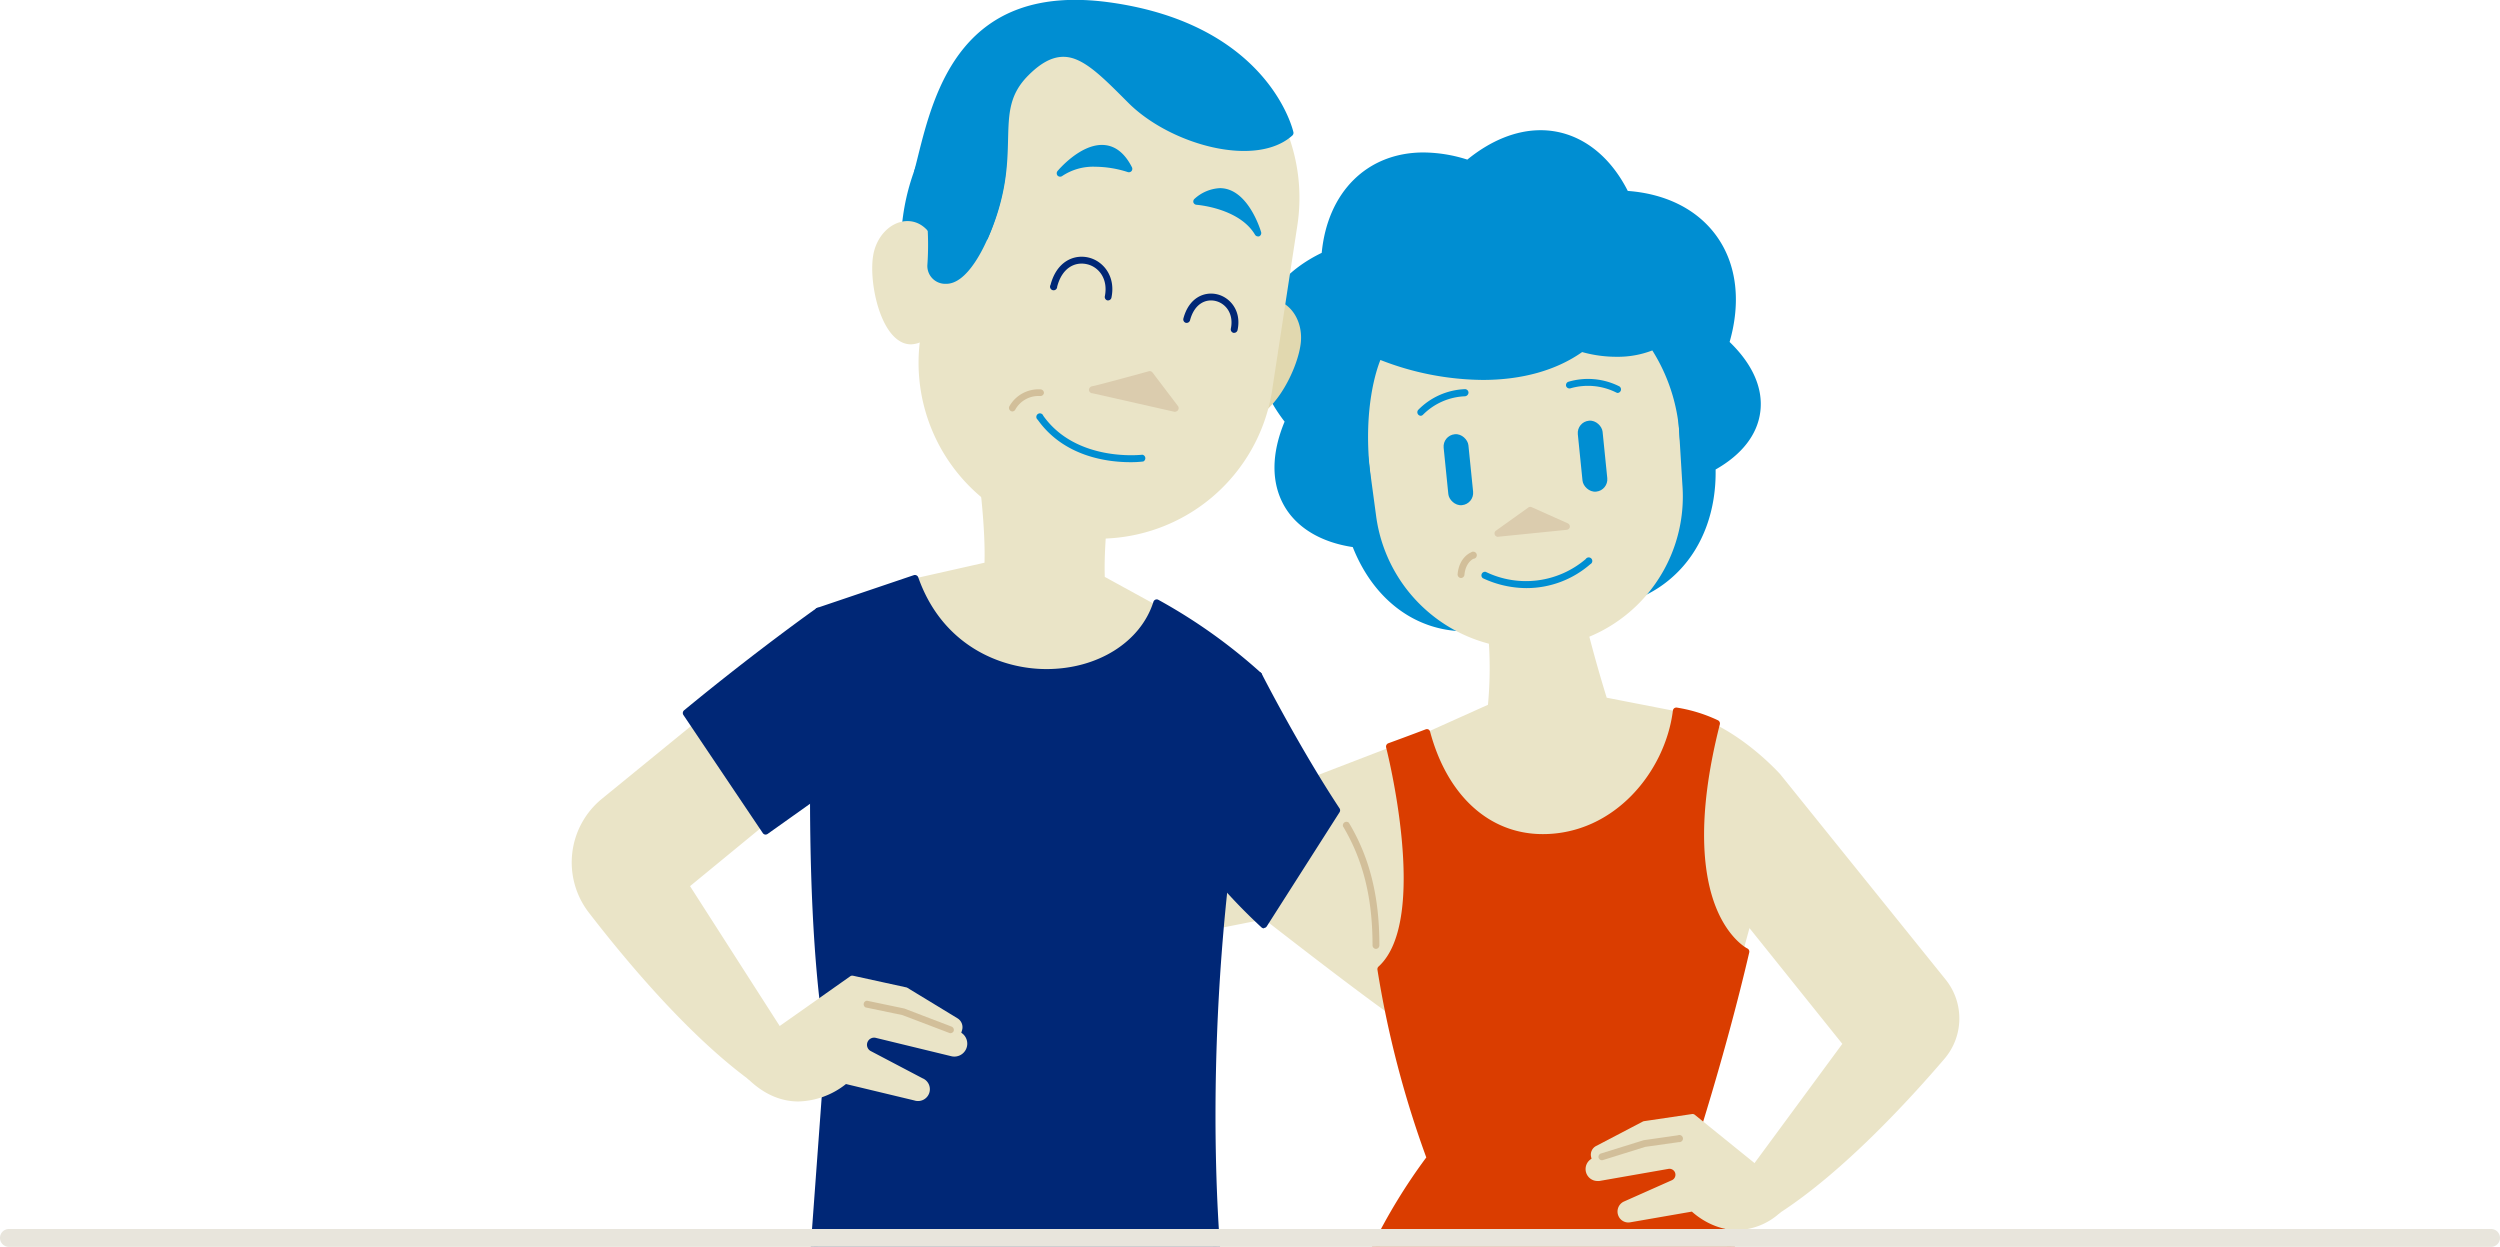 <svg id="Layer_1" data-name="Layer 1" xmlns="http://www.w3.org/2000/svg" viewBox="0 0 700 349.12"><defs><style>.cls-1{fill:#eae4c7;}.cls-2{fill:#008ed2;}.cls-3{fill:#da3d00;}.cls-4{fill:#dbccae;}.cls-5{fill:#d2bf9a;}.cls-6{fill:none;stroke:#002776;stroke-linecap:round;stroke-linejoin:round;}.cls-7{fill:#002776;}.cls-8{fill:#e1d8af;}.cls-9{fill:#e8e5dc;}</style></defs><title>Pensjon</title><path class="cls-1" d="M396.13,208.52l-70.95,27.32,6.06,26,23-4.57s35.6,27.84,42.35,31.48,7.6-45,7.6-45Z" transform="translate(0 -0.88)"/><path class="cls-1" d="M397.31,289.88h0a2.38,2.38,0,0,1-1.16-.31c-6.46-3.48-38.22-28.24-42.13-31.29l-22.59,4.48a1,1,0,0,1-1.12-.73l-6.06-26a1,1,0,0,1,.59-1.12l70.94-27.32a.94.94,0,0,1,.8,0,1,1,0,0,1,.48.63l8.08,35.26a1,1,0,0,1,0,.24C405,254.61,403.85,289.88,397.31,289.88Zm-43.05-33.59a1,1,0,0,1,.59.2c.36.28,35.62,27.83,42.21,31.39a.57.57,0,0,0,.25.08h0c2.79,0,5.5-20.18,5.93-44.08l-7.8-34.07-69.13,26.63L332,260.69l22.1-4.39Z" transform="translate(0 -0.88)"/><path class="cls-1" d="M489.44,258.61l27.62,34.47L490.11,329.7l-.67,7,8.27,3c17.51-11.27,35.65-30.92,46-43a16.41,16.41,0,0,0,.31-21L497.71,218.2s-12.43-13.89-26.38-16.72-10.26,40.71-10.26,40.71l23.09,28.34,2.56-2Z" transform="translate(0 -0.88)"/><path class="cls-1" d="M497.71,340.69a1,1,0,0,1-.33-.06l-8.27-3a1,1,0,0,1-.63-1l.67-7a.92.92,0,0,1,.19-.47l26.51-36-26-32.41-2.22,8.11a.9.9,0,0,1-.34.51l-2.56,2a1,1,0,0,1-1.34-.16l-23.09-28.35a1,1,0,0,1-.21-.52c-.11-1.28-2.55-31.3,5.1-39.63a6.44,6.44,0,0,1,6.31-2.11c14.1,2.87,26.39,16.46,26.91,17l46.36,57.55a17.37,17.37,0,0,1-.33,22.2c-9.56,11.18-28.28,31.66-46.23,43.22A1,1,0,0,1,497.71,340.69Zm-7.25-4.61,7.13,2.58c17.62-11.48,36-31.59,45.41-42.6a15.46,15.46,0,0,0,.29-19.74L497,218.81c-.09-.1-12.35-13.65-25.82-16.39a4.47,4.47,0,0,0-4.51,1.52c-6.71,7.31-4.86,34.72-4.62,37.87l22.3,27.39,1.57-1.21,2.63-9.63a1,1,0,0,1,1.68-.35l27.62,34.47a1,1,0,0,1,0,1.17L491,330.05Z" transform="translate(0 -0.88)"/><path class="cls-1" d="M219.36,291.67l-27.42-42.84,31.27-25.73L200.12,200l-30.9,25.23a22.14,22.14,0,0,0-3.53,30.68c11,14.28,27.78,34.07,44.45,46.42l9.46-2.73Z" transform="translate(0 -0.88)"/><path class="cls-1" d="M210.14,303.27a.93.93,0,0,1-.57-.19c-16.73-12.39-33.51-32.18-44.64-46.6a23,23,0,0,1,3.68-32l30.9-25.23a1,1,0,0,1,1.29.07l23.09,23.11a1,1,0,0,1,.28.73,1,1,0,0,1-.35.7L193.21,249l27,42.12a1,1,0,0,1,.15.49l.24,7.91a1,1,0,0,1-.69.95l-9.46,2.73A.84.84,0,0,1,210.14,303.27Zm-10.09-102L169.83,226a21.07,21.07,0,0,0-3.38,29.35c11,14.22,27.46,33.68,43.88,45.95l8.29-2.39-.21-6.9-27.28-42.61a1,1,0,0,1,.2-1.26L221.78,223Z" transform="translate(0 -0.88)"/><path class="cls-2" d="M483.2,96.9c13.2,12.42,11.4,26.52-3.8,34.86.74,26.28-19.2,43.4-46.45,37.29-21.69,14.86-44.65,7.24-53.49-15.86-18.48-2.5-26.42-16.4-18.66-34.4-14.19-17.93-9.36-37.33,10.19-46.48,1.8-21.5,18.32-32.76,40.07-25.66,16.75-14,35-9.91,44.11,8.61C477.67,56.68,490.08,74,483.2,96.9Z" transform="translate(0 -0.88)"/><path class="cls-2" d="M410.4,177.65c-14,0-25.78-8.8-31.63-23.59-8.92-1.33-15.73-5.44-19.22-11.6-3.64-6.44-3.59-14.57.14-23.52-6.79-8.79-9.39-18.39-7.34-27.09,2-8.46,8.29-15.61,17.73-20.17,1.65-17.1,12.78-28.11,28.5-28.11a41,41,0,0,1,12.27,2c6.6-5.38,13.68-8.23,20.52-8.23,10.06,0,18.93,6.19,24.41,17,11,.82,19.85,5.42,25.11,13,5.41,7.76,6.6,18.14,3.4,29.29,6.46,6.24,9.43,13,8.59,19.57-.81,6.38-5.13,11.95-12.51,16.14.19,11.3-3.46,21.38-10.32,28.43-6.68,6.87-15.78,10.5-26.33,10.5a50.14,50.14,0,0,1-10.58-1.18C425.79,175,417.93,177.65,410.4,177.65ZM398.58,45.49c-15,0-25.24,10.31-26.64,26.9a.91.91,0,0,1-.55.79c-9.17,4.3-15.27,11.08-17.17,19.11-2,8.26.65,17.46,7.34,25.91a1,1,0,0,1,.12,1c-3.7,8.59-3.86,16.32-.45,22.34,3.3,5.84,9.65,9.55,18.35,10.72a1,1,0,0,1,.78.61c5.48,14.33,16.71,22.89,30,22.89,7.26,0,14.87-2.59,22-7.48a1,1,0,0,1,.76-.14,48.83,48.83,0,0,0,10.56,1.21c10,0,18.64-3.42,24.95-9.91,6.61-6.8,10.08-16.61,9.77-27.63a1,1,0,0,1,.5-.87c7.12-3.9,11.28-9.08,12-15,.78-6.08-2.14-12.42-8.43-18.34a1,1,0,0,1-.26-1c3.24-10.79,2.18-20.81-3-28.21-5-7.2-13.6-11.53-24.2-12.2a1,1,0,0,1-.81-.53c-5.12-10.44-13.48-16.42-22.93-16.42-6.52,0-13.33,2.81-19.7,8.12a.94.94,0,0,1-.91.17A39.62,39.62,0,0,0,398.58,45.49Z" transform="translate(0 -0.88)"/><path class="cls-2" d="M264.54,34.47A61.74,61.74,0,0,0,253.23,71c.36,21.81,19.92-10.71,19.92-10.71Z" transform="translate(0 -0.88)"/><path class="cls-2" d="M256.52,79.5h0c-2.73,0-4.16-2.85-4.25-8.47a62.06,62.06,0,0,1,11.52-37.16,1,1,0,0,1,.92-.35,1,1,0,0,1,.75.64L274.07,60a1,1,0,0,1-.09.8C272.83,62.71,262.55,79.5,256.52,79.5Zm7.71-42.93a62.2,62.2,0,0,0-10,34.43c.05,2.45.4,6.58,2.33,6.58,3.66,0,11.39-10.51,15.58-17.4Z" transform="translate(0 -0.88)"/><path class="cls-1" d="M443.12,175.6s2.38,9.9,6,21.43L476,202.26c-8.17,102.7-71.76,86.49-79.84,6.26l21.4-9.62a110.81,110.81,0,0,0,0-21.89" transform="translate(0 -0.88)"/><path class="cls-1" d="M437.44,275c-23.36,0-38.94-33.33-42.27-66.39a1,1,0,0,1,.56-1l20.9-9.39a111.4,111.4,0,0,0-.05-21.12,1,1,0,1,1,1.9-.24,111.55,111.55,0,0,1,0,22.1,1,1,0,0,1-.56.78l-20.78,9.34c4.42,42.06,23.55,64,40.33,64h.2c15.25-.16,33-18.66,37.27-70l-26-5.06a1,1,0,0,1-.73-.66c-3.58-11.43-6-21.4-6-21.5a1,1,0,0,1,1.87-.45c0,.1,2.34,9.69,5.8,20.83l26.31,5.12a1,1,0,0,1,.77,1c-2.78,35-14.54,72.4-39.23,72.66Z" transform="translate(0 -0.88)"/><path class="cls-3" d="M480.63,203.43A41.58,41.58,0,0,0,469.36,200c-4.76,38.49-57.35,52.81-69.87,6,0,0-4.41,1.69-10.45,3.89,0,0,12.62,48.69-2.41,62.34a279.61,279.61,0,0,0,13.82,52.88A153.42,153.42,0,0,0,385.16,350H484.8A122,122,0,0,0,471.42,329s10-29.75,17.43-61.63C488.85,267.32,467,256.89,480.63,203.43Z" transform="translate(0 -0.88)"/><path class="cls-3" d="M489.27,266.45c-.06,0-5.28-2.65-8.83-11.59-3.31-8.34-5.81-24,1.12-51.19a1,1,0,0,0-.54-1.11A42.18,42.18,0,0,0,469.48,199a1,1,0,0,0-.71.2,1,1,0,0,0-.36.64c-2.11,17-16.31,34.59-36.44,34.59-14.94,0-26.74-10.73-31.55-28.71a1,1,0,0,0-.49-.61,1,1,0,0,0-.78,0s-4.41,1.69-10.44,3.89a1,1,0,0,0-.6,1.14c.13.48,12.3,48.29-2.13,61.39a1,1,0,0,0-.3.85,282.89,282.89,0,0,0,13.68,52.58A160.43,160.43,0,0,0,384.12,350h2.14a154.12,154.12,0,0,1,14.95-24.3,1,1,0,0,0,.14-.94,281.82,281.82,0,0,1-13.7-52.18c13.81-13.45,4.19-55.37,2.54-62.09,4-1.45,7.13-2.64,8.66-3.22,5.22,18.25,17.54,29.11,33.12,29.11,20.81,0,35.59-17.78,38.21-35.31A41.46,41.46,0,0,1,479.5,204c-12.08,48.23,4.52,61.51,8.25,63.82-7.3,31.2-17.14,60.54-17.24,60.83a1,1,0,0,0,.18.93,123.42,123.42,0,0,1,13,20.43h2.15a127.94,127.94,0,0,0-13.34-21.24c1.35-4.06,10.47-31.91,17.29-61.22A1,1,0,0,0,489.27,266.45Z" transform="translate(0 -0.88)"/><path class="cls-1" d="M432.68,181.26l-.82.08a41.74,41.74,0,0,1-45.59-36.13l-7.72-57.29,88.33-4.59,3.24,53.4A41.74,41.74,0,0,1,432.68,181.26Z" transform="translate(0 -0.88)"/><path class="cls-1" d="M427.62,182.52a42.81,42.81,0,0,1-42.31-37.19l-7.72-57.28a1,1,0,0,1,.22-.74,1,1,0,0,1,.68-.35l88.34-4.59a1,1,0,0,1,1,.9l3.24,53.4a42.5,42.5,0,0,1-38.31,45.55l-.81.08A42,42,0,0,1,427.62,182.52Zm-48-93.69,7.58,56.25a40.86,40.86,0,0,0,40.4,35.51,41.32,41.32,0,0,0,4.15-.2l.81-.09a40.58,40.58,0,0,0,36.58-43.5L466,84.34Z" transform="translate(0 -0.88)"/><rect class="cls-2" x="404.86" y="122.4" width="6.97" height="19.96" rx="3.45" ry="3.45" transform="translate(-11.24 40.86) rotate(-5.77)"/><rect class="cls-2" x="442.43" y="118.61" width="6.97" height="19.96" rx="3.45" ry="3.45" transform="translate(-10.67 44.62) rotate(-5.77)"/><polygon class="cls-4" points="438.64 147.41 428.48 142.88 419.43 149.36 438.64 147.41"/><path class="cls-4" d="M419.43,151.2a1,1,0,0,1-.9-.62.94.94,0,0,1,.34-1.12l9.05-6.47a.93.93,0,0,1,.95-.1L439,147.42a1,1,0,0,1,.56,1,1,1,0,0,1-.86.81l-19.21,1.94Zm9.16-6.33-5.66,4,12-1.21Z" transform="translate(0 -0.88)"/><path class="cls-2" d="M427.41,165.55a29,29,0,0,1-12.21-2.77A1,1,0,0,1,416,161a25.78,25.78,0,0,0,28-3.58,1,1,0,1,1,1.29,1.43A27.19,27.19,0,0,1,427.41,165.55Z" transform="translate(0 -0.88)"/><path class="cls-5" d="M409.11,162.72H409a1,1,0,0,1-.87-1.05c.42-4.76,3.63-6.07,3.77-6.12a1,1,0,1,1,.71,1.79c-.11,0-2.25,1-2.57,4.51A1,1,0,0,1,409.11,162.72Z" transform="translate(0 -0.88)"/><path class="cls-2" d="M453,110.9a.92.92,0,0,1-.42-.1,17.7,17.7,0,0,0-12.82-1.2,1,1,0,0,1-1.23-.57,1,1,0,0,1,.57-1.24,19.47,19.47,0,0,1,14.33,1.28,1,1,0,0,1-.43,1.83Z" transform="translate(0 -0.88)"/><path class="cls-2" d="M397.77,117.3a1,1,0,0,1-.68-1.64,19.37,19.37,0,0,1,13.15-5.82,1,1,0,0,1,.94,1,1.08,1.08,0,0,1-1,1A17.57,17.57,0,0,0,398.44,117,.92.92,0,0,1,397.77,117.3Z" transform="translate(0 -0.88)"/><path class="cls-2" d="M376,81.33l-2.73,24.23s11.4,47.31,9.31,26.65S386,100.43,386,100.43c17.66,7.2,41.49,9.12,56.84-2,0,0,10.72,3.58,20.13-.57a50,50,0,0,1,8.16,24.34c.87,14.37,5.86-8,5.86-8L468.3,78.85Z" transform="translate(0 -0.88)"/><path class="cls-2" d="M382.59,138.39h0c-.88,0-2.36,0-10.21-32.61a.91.91,0,0,1,0-.33l2.73-24.23a1,1,0,0,1,.93-.86l92.25-2.47h0a1,1,0,0,1,.93.73L478,113.89a.94.94,0,0,1,0,.44c-3,13.61-4.87,13.61-5.57,13.61-1.53,0-2-2.19-2.19-5.72A50.12,50.12,0,0,0,462.65,99a26.79,26.79,0,0,1-9.95,1.78A35.75,35.75,0,0,1,443,99.46c-7.23,5.1-16.83,7.8-27.81,7.8a80.08,80.08,0,0,1-28.68-5.59c-1.16,2.9-4.69,13.42-3,30.44.48,4.76.22,5.48-.18,5.92A1.24,1.24,0,0,1,382.59,138.39Zm-8.3-32.89c2.58,10.7,5.63,22.3,7.48,27.88,0-.33-.07-.69-.11-1.08-2.09-20.7,3.28-31.83,3.51-32.3a1,1,0,0,1,1.23-.46,78.17,78.17,0,0,0,28.83,5.79c10.77,0,20.13-2.66,27.07-7.7a.94.94,0,0,1,.87-.14,33.93,33.93,0,0,0,9.53,1.38A24.62,24.62,0,0,0,462.62,97a1,1,0,0,1,1.16.31,50.58,50.58,0,0,1,8.34,24.85,19.21,19.21,0,0,0,.43,3.42c1-1.73,2.46-6.84,3.48-11.4l-8.48-34.3-90.64,2.44Z" transform="translate(0 -0.88)"/><path class="cls-1" d="M261.32,70.42c-3.52-11-14.32-7.13-15.9,2s3.77,29.31,13.26,22.53" transform="translate(0 -0.88)"/><path class="cls-1" d="M255,97.3a6,6,0,0,1-3.21-1c-5.89-3.69-8.48-17.14-7.28-24,.9-5.2,4.71-9.19,9.08-9.5,3.91-.25,7.13,2.48,8.69,7.35a1,1,0,1,1-1.83.58c-1.3-4-3.77-6.23-6.73-6s-6.47,3-7.31,7.9c-1.09,6.29,1.4,19,6.4,22.1,1.65,1,3.41.87,5.35-.52a1,1,0,0,1,1.35.23,1,1,0,0,1-.23,1.34A7.31,7.31,0,0,1,255,97.3Z" transform="translate(0 -0.88)"/><path class="cls-6" d="M233.54,346.65" transform="translate(0 -0.88)"/><path class="cls-7" d="M192.14,200.51c20.71-17,37-28.52,37-28.52l8.26,7.43-4.33,49.78-3.85-6.13L214.39,233.6Z" transform="translate(0 -0.88)"/><path class="cls-7" d="M214.39,234.56h-.17a1,1,0,0,1-.63-.41l-22.25-33.09a1,1,0,0,1,.19-1.28c20.5-16.88,36.88-28.45,37.05-28.57a1,1,0,0,1,1.19.07L238,178.7a1,1,0,0,1,.32.8L234,229.28a1,1,0,0,1-1.77.43l-3.31-5.27-14,9.95A1,1,0,0,1,214.39,234.56Zm-21-33.86,21.21,31.55,14-10a1,1,0,0,1,.75-.16,1,1,0,0,1,.63.44l2.32,3.7,4-46.45-7.33-6.59C225.92,175.46,211.31,186,193.43,200.7Z" transform="translate(0 -0.88)"/><path class="cls-7" d="M374.29,227.8c-11.46-17.35-21.86-37.8-21.86-37.8S319.16,217.42,336,240.26a156.37,156.37,0,0,0,17.88,19.59Z" transform="translate(0 -0.88)"/><path class="cls-7" d="M353.88,260.81a1,1,0,0,1-.66-.26,156.27,156.27,0,0,1-18-19.72c-17.17-23.31,16.26-51.3,16.6-51.58a1,1,0,0,1,.81-.19.92.92,0,0,1,.66.5c.11.21,10.51,20.6,21.81,37.71a1,1,0,0,1,0,1l-20.41,32a.94.94,0,0,1-.7.44Zm-1.74-69.28c-5.15,4.6-29.91,28.42-15.37,48.16a149.92,149.92,0,0,0,16.93,18.65l19.45-30.53C363.42,213,354.44,196,352.14,191.53Z" transform="translate(0 -0.88)"/><path class="cls-8" d="M348.51,90.41c6.36-9.61,15.72-3,14.77,6.24s-11.55,27.2-18.85,18.1" transform="translate(0 -0.88)"/><path class="cls-8" d="M348.92,118.21a6.64,6.64,0,0,1-5.24-2.85,1,1,0,0,1,.14-1.36,1,1,0,0,1,1.36.15c1.49,1.86,3.12,2.51,5,1.95,5.67-1.68,11.48-13.2,12.14-19.55.5-5-2.09-8.57-4.92-9.58s-5.76.44-8.1,4a1,1,0,0,1-1.6-1.06c2.82-4.27,6.69-6,10.35-4.73,4.12,1.48,6.72,6.35,6.18,11.6-.71,7-6.84,19.23-13.5,21.19A6.38,6.38,0,0,1,348.92,118.21Z" transform="translate(0 -0.88)"/><path class="cls-1" d="M310.32,135.16s-2.4,16.84-1.92,27.9l22.84,12.54-29.42,33.64-55.89-28.38,6.86-16.28,23.8-5.37c.48-11.06-1.92-27.9-1.92-27.9" transform="translate(0 -0.88)"/><path class="cls-1" d="M301.82,210.2a.91.91,0,0,1-.43-.1l-55.9-28.38a1,1,0,0,1-.45-1.24l6.86-16.28a1,1,0,0,1,.68-.56l23.08-5.2c.34-10.86-1.92-26.83-1.94-27a1,1,0,1,1,1.9-.27c0,.17,2.41,17,1.93,28.07a1,1,0,0,1-.74.9l-23.32,5.26-6.33,15L301.59,208l28.14-32.17-21.79-12a.93.93,0,0,1-.5-.8c-.48-11,1.91-27.9,1.93-28.07a1,1,0,0,1,1.09-.82,1,1,0,0,1,.81,1.09c0,.16-2.3,16.33-1.93,27.18l22.36,12.27a1,1,0,0,1,.49.68,1,1,0,0,1-.22.8l-29.42,33.64A1,1,0,0,1,301.82,210.2Z" transform="translate(0 -0.88)"/><path class="cls-1" d="M300.9,150.3l-.94-.13a48.37,48.37,0,0,1-41.5-53.12l4.65-45.84a50,50,0,0,1,56.57-44.5h0a50,50,0,0,1,42.63,57.11l-7.12,46.54A48.37,48.37,0,0,1,300.9,150.3Z" transform="translate(0 -0.88)"/><path class="cls-1" d="M307.55,151.71a49.61,49.61,0,0,1-6.78-.46l-.94-.13A49.1,49.1,0,0,1,257.5,97l4.65-45.83A50.8,50.8,0,0,1,312.8,5.27a51.75,51.75,0,0,1,7,.48A51,51,0,0,1,363.26,64l-7.12,46.53A49.14,49.14,0,0,1,307.55,151.71ZM312.8,7.2a48.88,48.88,0,0,0-48.74,44.11l-4.64,45.84a47.16,47.16,0,0,0,40.67,52.06l.94.13a47.34,47.34,0,0,0,53.21-39.14l7.12-46.52a49.06,49.06,0,0,0-41.81-56A49.28,49.28,0,0,0,312.8,7.2Z" transform="translate(0 -0.88)"/><path class="cls-4" d="M329.09,115.23l-7.15-9.44s-17,4.66-16,4.21Z" transform="translate(0 -0.88)"/><path class="cls-4" d="M329.09,116.19l-.21,0L305.93,111h0a1,1,0,0,1-1-.75,1,1,0,0,1,.56-1.11A1,1,0,0,1,306,109c1.74-.36,11.83-3.11,15.7-4.18a1,1,0,0,1,1,.35l7.16,9.44a1,1,0,0,1-.77,1.54ZM310.15,110l16.58,3.74-5.17-6.82C319.68,107.41,314.09,108.94,310.15,110Z" transform="translate(0 -0.88)"/><path class="cls-2" d="M316.49,130.29c-6.12,0-18.49-1.4-25.93-11.88a1,1,0,1,1,1.56-1.11c9.3,13.08,27.56,10.92,27.74,10.9a1,1,0,0,1,.24,1.9A29.08,29.08,0,0,1,316.49,130.29Z" transform="translate(0 -0.88)"/><path class="cls-2" d="M316.06,48.15s-11.7-4.2-19.24,1.24C296.82,49.39,309.17,34.58,316.06,48.15Z" transform="translate(0 -0.88)"/><path class="cls-2" d="M296.82,50.35a1,1,0,0,1-.71-.31,1,1,0,0,1,0-1.27c.25-.3,6.17-7.31,12.42-7.31,3.48,0,6.31,2.11,8.42,6.26a1,1,0,0,1-.13,1.07,1,1,0,0,1-1.05.27,30.21,30.21,0,0,0-9.06-1.49,15.57,15.57,0,0,0-9.3,2.6A1,1,0,0,1,296.82,50.35Zm9.86-4.71a31.78,31.78,0,0,1,7.29.91,6.69,6.69,0,0,0-5.47-3.16c-2.42,0-4.88,1.33-6.85,2.81A21.59,21.59,0,0,1,306.68,45.64Z" transform="translate(0 -0.88)"/><path class="cls-2" d="M335.11,57.26s12.4.85,17.13,8.86C352.24,66.12,346.87,47.6,335.11,57.26Z" transform="translate(0 -0.88)"/><path class="cls-2" d="M352.24,67.08a1,1,0,0,1-.83-.47C347,59.13,335.16,58.23,335,58.22a1,1,0,0,1-.85-.66,1,1,0,0,1,.31-1,11.37,11.37,0,0,1,7.1-3c7.89,0,11.42,11.84,11.56,12.34a1,1,0,0,1-.54,1.15A.84.84,0,0,1,352.24,67.08ZM337.67,56.63a27.23,27.23,0,0,1,11.41,4.61c-1.62-2.85-4.11-5.81-7.48-5.81A7.82,7.82,0,0,0,337.67,56.63Z" transform="translate(0 -0.88)"/><path class="cls-7" d="M323.88,169.67c-8.11,25.6-55.22,28.65-67.69-6.84L229.13,172s-4.65,76.21,3.05,121.11L227.94,350h112.7c-1.55-20-4.72-85.29,11.79-160A149.57,149.57,0,0,0,323.88,169.67Z" transform="translate(0 -0.88)"/><path class="cls-7" d="M324.34,168.83a.94.94,0,0,0-.82-.05,1,1,0,0,0-.56.6c-3.57,11.27-15.6,18.84-29.95,18.84-13,0-29.25-6.76-35.91-25.71a1,1,0,0,0-1.22-.59l-27.06,9.16a1,1,0,0,0-.65.85c0,.76-4.56,76.71,3,121.21L227,350h1.93l4.23-56.83a1,1,0,0,0,0-.24c-7.22-42.09-3.5-112.74-3.08-120.24L255.61,164c7.18,19.22,24,26.1,37.4,26.1,14.72,0,27.17-7.61,31.4-19.06a153.53,153.53,0,0,1,27,19.24C335.09,264.39,338.17,329.83,339.69,350h1.93c-1.51-19.9-4.66-85.53,11.75-159.79a1,1,0,0,0-.27-.91A152.5,152.5,0,0,0,324.34,168.83Z" transform="translate(0 -0.88)"/><path class="cls-1" d="M216.63,290.53l22-15.51,14.91,3.25,14.1,8.58a2,2,0,0,1,.85,2.25l-.44,1.43.55.32a2.63,2.63,0,0,1,1,3.47l0,0a2.64,2.64,0,0,1-2.89,1.38l-21.37-5.2a2.93,2.93,0,0,0-3.36,1.67l0,.05a2.9,2.9,0,0,0,1.32,3.74l14.61,7.68a2.35,2.35,0,0,1,.92,3.17l0,0a2.34,2.34,0,0,1-2.56,1.15l-19.6-4.7s-13.23,11.87-26.47-1C210.14,302.31,211.45,297.69,216.63,290.53Z" transform="translate(0 -0.88)"/><path class="cls-1" d="M223.54,309.29c-5,0-9.79-2.12-14.07-6.29a1,1,0,0,1-.25-.95c.05-.2,1.42-4.87,6.63-12.08a.84.84,0,0,1,.23-.23l22-15.51a1,1,0,0,1,.76-.15l14.9,3.26a1,1,0,0,1,.3.11L268.09,286a2.92,2.92,0,0,1,1.28,3.35l-.21.7a3.62,3.62,0,0,1-2.67,6.6l-21.4-5.2a2,2,0,0,0-1.39,3.67l14.61,7.68A3.31,3.31,0,0,1,256,309l-19.13-4.59A22.23,22.23,0,0,1,223.54,309.29ZM211.25,302c3.79,3.53,7.92,5.32,12.29,5.32,7.06,0,12.37-4.69,12.43-4.74a1,1,0,0,1,.86-.22l19.6,4.7a1.41,1.41,0,0,0,1.5-.68,1.39,1.39,0,0,0-.52-1.89l-14.6-7.68a3.88,3.88,0,0,1-1.75-5,4,4,0,0,1,4.49-2.26l21.37,5.19a1.45,1.45,0,0,0,.32,0,1.69,1.69,0,0,0,.84-3.15l-.54-.32a1,1,0,0,1-.45-1.11l.44-1.43a1,1,0,0,0-.44-1.14l-13.95-8.5-14.34-3.13-21.48,15.17A46.2,46.2,0,0,0,211.25,302Z" transform="translate(0 -0.88)"/><path class="cls-5" d="M266.13,290.17a.83.83,0,0,1-.34-.07l-13.14-5-10.29-2.14a1,1,0,0,1,.4-1.88l10.43,2.18,13.28,5.08a1,1,0,0,1,.56,1.24A1,1,0,0,1,266.13,290.17Z" transform="translate(0 -0.88)"/><path class="cls-1" d="M492.61,328.84l-18.69-15.12-13.48,2-13.08,6.83a1.77,1.77,0,0,0-.89,2l.31,1.3-.51.25a2.35,2.35,0,0,0-1.13,3l0,0a2.35,2.35,0,0,0,2.49,1.39L467,327.18a2.61,2.61,0,0,1,2.9,1.68v.05a2.59,2.59,0,0,1-1.39,3.26l-13.48,6a2.11,2.11,0,0,0-1,2.77l0,0a2.08,2.08,0,0,0,2.22,1.17l17.76-3s11.1,11.36,23.66.62C497.71,339.72,496.81,335.53,492.61,328.84Z" transform="translate(0 -0.88)"/><path class="cls-1" d="M486.39,345.3h0c-6.5,0-11.31-3.94-12.66-5.17l-17.28,3a3,3,0,0,1-3.25-1.71,3.08,3.08,0,0,1,1.46-4.09l13.49-6a1.67,1.67,0,0,0-1-3.16l-19.36,3.39a3.13,3.13,0,0,1-.5,0,3.34,3.34,0,0,1-1.66-6.23l-.13-.56a2.73,2.73,0,0,1,1.39-3L460,314.91a1.18,1.18,0,0,1,.3-.1l13.49-2a1,1,0,0,1,.75.21l18.69,15.11a1.21,1.21,0,0,1,.21.24c4.24,6.75,5.18,11,5.22,11.19a1,1,0,0,1-.31.94A18.28,18.28,0,0,1,486.39,345.3Zm-12.34-7.16a.94.94,0,0,1,.68.29c0,.05,4.95,4.95,11.66,4.95a16.12,16.12,0,0,0,10.23-4,41.18,41.18,0,0,0-4.74-9.89l-18.23-14.75-12.91,1.95-12.93,6.76a.77.77,0,0,0-.4.88l.3,1.3a1,1,0,0,1-.51,1.08l-.51.25a1.41,1.41,0,0,0,.83,2.66l19.33-3.39a3.6,3.6,0,0,1,2.08,6.82l-13.48,6a1.15,1.15,0,0,0,.51,2.17l17.92-3.07Z" transform="translate(0 -0.88)"/><path class="cls-5" d="M448.53,325.74a1,1,0,0,1-.92-.67,1,1,0,0,1,.64-1.21l12-3.73,9.58-1.37a1,1,0,1,1,.27,1.91L460.68,322l-11.86,3.7A1,1,0,0,1,448.53,325.74Z" transform="translate(0 -0.88)"/><path class="cls-2" d="M260.62,75.2a4,4,0,0,0,4,4.17c9.14.66,19.41-30,15.24-40.1-7.38-17.92-19.08-4.48-21.19,10.26-.51,3.61,1.41,6.44,1.55,8.85C260.62,64.78,261.12,68.17,260.62,75.2Z" transform="translate(0 -0.88)"/><path class="cls-2" d="M264.94,80.35h0l-.36,0a5,5,0,0,1-4.92-5.19,80.37,80.37,0,0,0-.13-13c-.08-1.16-.17-2.39-.24-3.76a12.61,12.61,0,0,0-.66-2.71,13.61,13.61,0,0,1-.88-6.33c1.35-9.46,6.94-19.67,13.62-19.67,2.56,0,6.28,1.6,9.41,9.18,3.21,7.8-1.66,26.28-7.75,35.37C270.33,78.3,267.61,80.35,264.94,80.35Zm6.43-48.7c-4.87,0-10.34,8.42-11.72,18a11.94,11.94,0,0,0,.81,5.48,13.29,13.29,0,0,1,.75,3.18c.07,1.36.16,2.58.24,3.73a81.37,81.37,0,0,1,.13,13.22,3.1,3.1,0,0,0,3.14,3.14h.22c1.93,0,4.24-1.85,6.49-5.22,6.31-9.42,10.28-27,7.57-33.57C276.85,34.41,274.21,31.65,271.37,31.65Z" transform="translate(0 -0.88)"/><path class="cls-7" d="M310.29,85l-.2,0a1,1,0,0,1-.74-1.14c1-4.9-1.71-8.25-5-9s-6.93.91-8.34,6.28a1,1,0,1,1-1.86-.49c1.74-6.62,6.59-8.62,10.64-7.66s7.7,5.19,6.4,11.3A1,1,0,0,1,310.29,85Z" transform="translate(0 -0.88)"/><path class="cls-7" d="M345.58,94.08l-.21,0a1,1,0,0,1-.74-1.14c.9-4.23-1.46-7.11-4.26-7.78s-5.95.79-7.17,5.43a1,1,0,0,1-1.18.68,1,1,0,0,1-.68-1.17c1.55-5.9,5.88-7.67,9.48-6.81s6.85,4.62,5.7,10A1,1,0,0,1,345.58,94.08Z" transform="translate(0 -0.88)"/><path class="cls-5" d="M385.31,266.57a1,1,0,0,1-1-1c0-13.29-2.63-23.88-8.27-33.31a1,1,0,0,1,1.65-1c5.83,9.74,8.54,20.64,8.54,34.3A1,1,0,0,1,385.31,266.57Z" transform="translate(0 -0.88)"/><path class="cls-2" d="M275.68,67.31c10.58-24.05.48-34.92,11.55-46S305,17.48,316.57,29s35,17.77,44.61,9.11c0,0-6.13-29.32-50.38-35.57s-49.48,30.12-54,46.82" transform="translate(0 -0.88)"/><path class="cls-2" d="M275.68,68.27a.91.91,0,0,1-.39-.08,1,1,0,0,1-.49-1.27c5.11-11.62,5.33-20.19,5.5-27.08.19-7.42.33-13.28,6.25-19.19,5.34-5.34,10.18-6.91,15.23-5,4.6,1.78,9.08,6.26,14.75,11.94l.72.72c10.87,10.87,33.31,17.23,42.85,9.46-1.13-4-9.72-28.67-49.44-34.29-40-5.65-47.38,24.1-51.82,41.87-.38,1.52-.74,2.94-1.09,4.25a1,1,0,0,1-1.86-.5c.35-1.3.71-2.71,1.08-4.22,4.6-18.4,12.31-49.18,54-43.3,44.41,6.27,51.13,36,51.19,36.33a1,1,0,0,1-.3.91c-10.25,9.22-34.22,2.56-45.93-9.15l-.72-.72c-5.51-5.52-9.86-9.87-14.08-11.5s-8.39-.28-13.18,4.52c-5.37,5.37-5.5,10.62-5.69,17.88-.17,7.06-.39,15.84-5.66,27.81A1,1,0,0,1,275.68,68.27Z" transform="translate(0 -0.88)"/><path class="cls-5" d="M283.45,116.09a1,1,0,0,1-.83-1.44,9.37,9.37,0,0,1,8.82-4.74,1,1,0,0,1,.86,1,1,1,0,0,1-1.06.86h0a7.43,7.43,0,0,0-6.95,3.79A1,1,0,0,1,283.45,116.09Z" transform="translate(0 -0.88)"/><path class="cls-9" d="M697.5,350H2.5a2.5,2.5,0,0,1,0-5h695a2.5,2.5,0,0,1,0,5Z" transform="translate(0 -0.88)"/></svg>